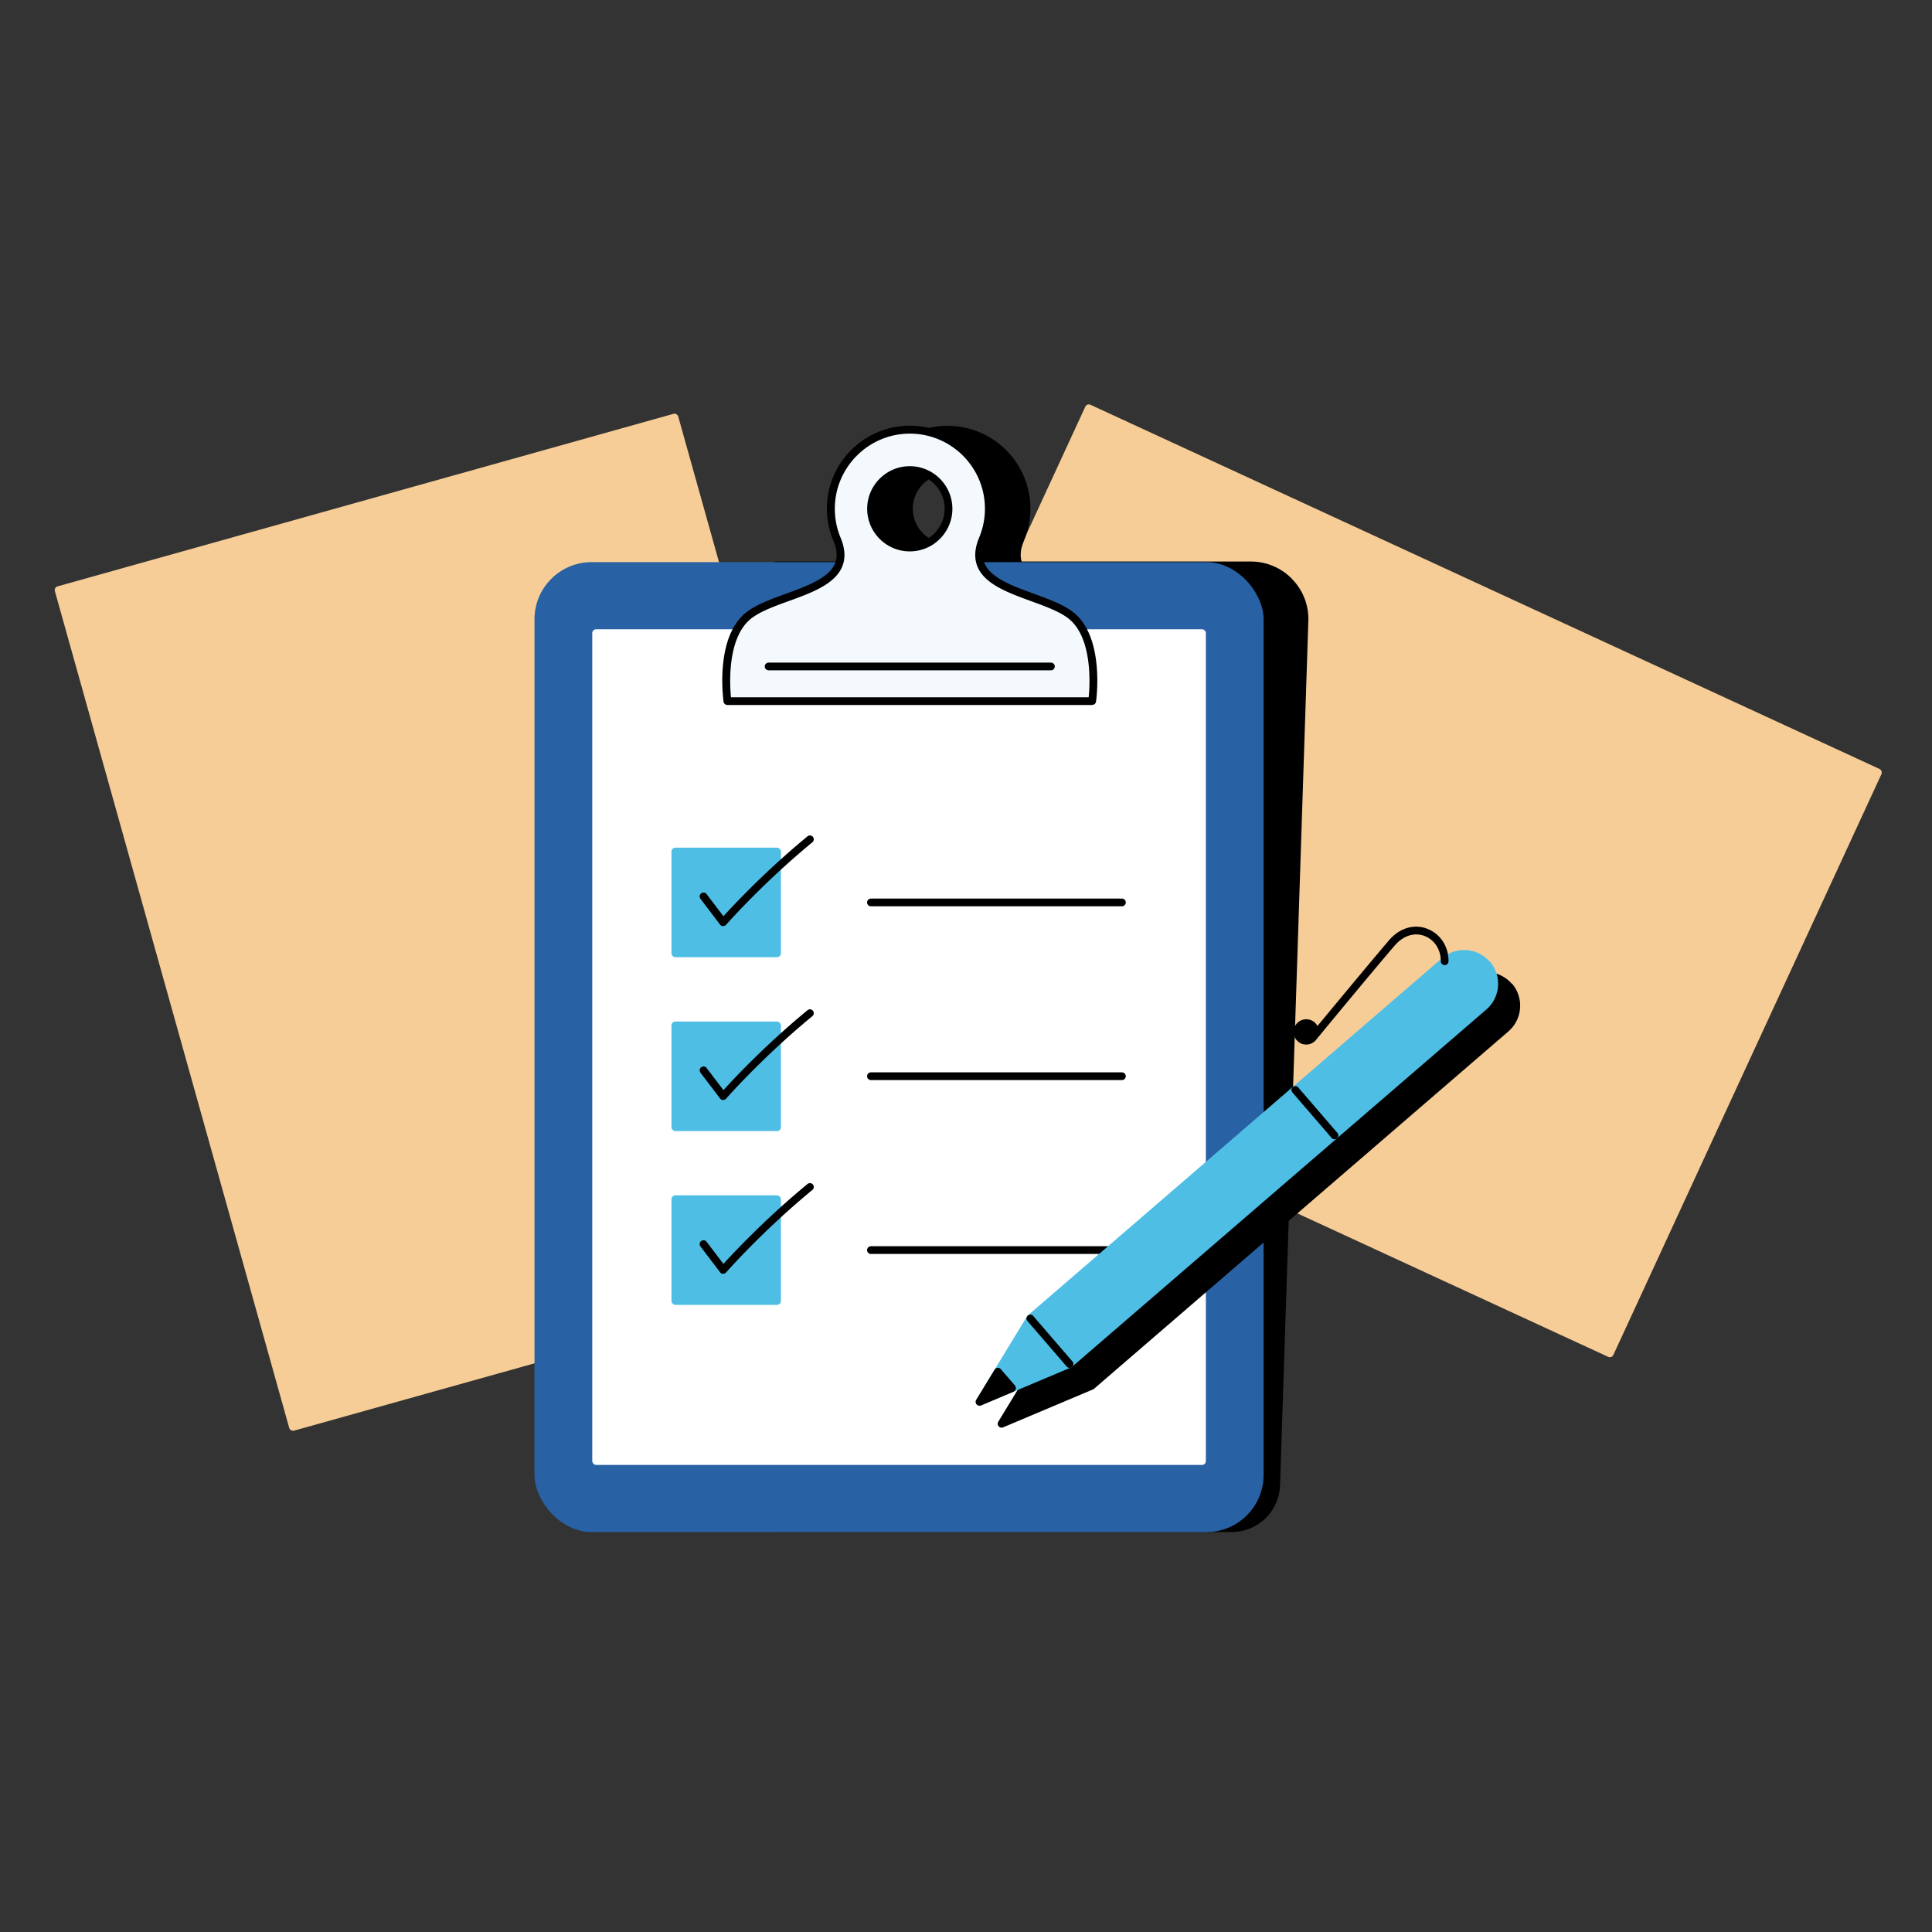 <svg xmlns="http://www.w3.org/2000/svg" id="home" viewBox="0 0 200 200"><rect x="0" y="0" width="200" height="200" fill="#333333" stroke="none"/><defs><style>.cls-3{fill:#4ebee5}.cls-6{fill:#f7cd97}</style></defs><path d="M.23.23h200v200H.23z" style="fill:none"/><path d="M194.77 79.83a.429.429 0 0 0-.21-.23l-81.68-37.7c-.2-.09-.44 0-.53.2L84.6 102.22c-.04.1-.05.21-.01.31s.11.18.21.23l81.68 37.7a.397.397 0 0 0 .53-.19l27.75-60.12c.04-.1.05-.21.01-.31Z" class="cls-6"/><path d="M94.47 129.75 70.21 43.12c-.03-.1-.1-.19-.19-.24a.394.394 0 0 0-.3-.04L5.96 60.7c-.21.06-.34.28-.28.49l24.26 86.63c.03.1.1.19.19.24.06.03.13.05.2.05.04 0 .07 0 .11-.01l63.76-17.85c.21-.06.34-.28.28-.49Z" class="cls-6"/><path d="M117.45 69.11c-.21-2.6-.98-4.49-2.3-5.61-1.02-.86-2.57-1.43-4.22-2.03-2.17-.79-4.41-1.61-5.07-3.08-.3-.66-.26-1.43.11-2.34.46-1.08.7-2.22.7-3.39 0-4.73-3.85-8.58-8.58-8.58s-8.58 3.85-8.58 8.58c0 1.18.24 2.32.7 3.39.37.92.41 1.69.11 2.35-.66 1.47-2.9 2.29-5.07 3.08-1.65.6-3.2 1.17-4.22 2.03-1.32 1.12-2.09 3.01-2.3 5.61-.15 1.9.07 3.46.08 3.53.03.2.2.34.4.34h37.75c.2 0 .37-.15.4-.34 0-.07.23-1.63.08-3.53Zm-15.74-16.45c0 1.99-1.62 3.61-3.61 3.61s-3.61-1.62-3.61-3.61 1.62-3.61 3.61-3.61 3.61 1.62 3.61 3.61Z"/><path d="M133.77 59.95a5.928 5.928 0 0 0-4.29-1.82H80.35c-.22 0-.4.18-.4.4v99.66c0 .22.18.4.4.4h47.15c2.72 0 4.92-2.13 5.01-4.85l2.93-89.45c.05-1.63-.54-3.17-1.68-4.34Z"/><rect width="75.48" height="100.41" x="55.33" y="58.19" rx="5.92" ry="5.92" style="fill:#2862a4"/><rect width="63.52" height="86.51" x="61.31" y="65.14" rx=".4" ry=".4" style="fill:#fff"/><path d="M110.97 63.81c-2.94-2.5-11.41-2.64-9.29-7.91.43-.99.67-2.09.67-3.24 0-4.51-3.66-8.18-8.18-8.18a8.177 8.177 0 0 0-7.51 11.42c2.12 5.27-6.35 5.41-9.29 7.91-2.97 2.53-2.08 8.77-2.08 8.77h37.75s.89-6.24-2.08-8.77Zm-16.79-7.13a4.01 4.01 0 1 1 0-8.02 4.01 4.01 0 0 1 0 8.02Z" style="fill:#f3f9fc"/><path d="M113.05 72.98H75.3c-.2 0-.37-.15-.4-.34 0-.07-.23-1.63-.08-3.53.21-2.6.98-4.49 2.3-5.61 1.02-.86 2.57-1.43 4.22-2.03 2.17-.79 4.41-1.61 5.07-3.08.3-.66.26-1.43-.11-2.35-.46-1.07-.7-2.21-.7-3.39 0-4.73 3.85-8.58 8.58-8.58s8.58 3.85 8.58 8.58c0 1.18-.24 2.32-.7 3.39-.37.91-.4 1.68-.11 2.34.66 1.47 2.9 2.29 5.07 3.08 1.65.6 3.2 1.17 4.22 2.03 1.32 1.12 2.09 3.01 2.3 5.61.15 1.9-.07 3.46-.08 3.53a.4.4 0 0 1-.4.34Zm-37.39-.8h37.04c.13-1.31.4-6.04-1.98-8.06-.91-.77-2.4-1.31-3.98-1.89-2.33-.85-4.73-1.72-5.52-3.5-.38-.86-.35-1.86.1-2.98.42-.98.64-2.02.64-3.09 0-4.29-3.49-7.77-7.77-7.77s-7.77 3.49-7.77 7.77c0 1.07.21 2.1.63 3.08.45 1.13.49 2.13.1 2.99-.79 1.78-3.2 2.66-5.52 3.5-1.58.57-3.07 1.12-3.98 1.89-2.38 2.03-2.11 6.75-1.98 8.06Zm18.52-15.1c-2.43 0-4.41-1.98-4.41-4.41s1.98-4.41 4.41-4.41 4.41 1.98 4.41 4.41-1.98 4.41-4.41 4.41Zm0-8.03c-1.99 0-3.61 1.62-3.61 3.61s1.62 3.61 3.61 3.61 3.61-1.62 3.61-3.61-1.62-3.61-3.61-3.61Z"/><rect width="11.33" height="11.34" x="69.51" y="87.75" class="cls-3" rx=".4" ry=".4"/><path d="M74.85 95.87h-.01c-.12 0-.23-.06-.3-.16l-2.03-2.67c-.13-.18-.1-.43.08-.56.18-.13.43-.1.56.08l1.74 2.29c1.02-1.13 4.36-4.7 8.7-8.27a.397.397 0 1 1 .51.61c-5.17 4.25-8.9 8.5-8.93 8.54-.08.09-.19.14-.3.14ZM116.14 93.82H90.16c-.22 0-.4-.18-.4-.4s.18-.4.4-.4h25.98c.22 0 .4.18.4.4s-.18.4-.4.4Z"/><rect width="11.33" height="11.34" x="69.51" y="105.75" class="cls-3" rx=".4" ry=".4"/><path d="M74.85 113.87h-.01c-.12 0-.23-.06-.3-.16l-2.03-2.67c-.13-.18-.1-.43.08-.56.18-.13.43-.1.56.08l1.74 2.29c1.02-1.13 4.36-4.7 8.7-8.27a.397.397 0 1 1 .51.61c-5.17 4.25-8.9 8.5-8.93 8.54-.08.09-.19.14-.3.14ZM116.14 111.81H90.16c-.22 0-.4-.18-.4-.4s.18-.4.4-.4h25.98c.22 0 .4.18.4.4s-.18.4-.4.4Z"/><rect width="11.33" height="11.34" x="69.51" y="123.74" class="cls-3" rx=".4" ry=".4"/><path d="M74.85 131.86h-.01c-.12 0-.23-.06-.3-.16l-2.03-2.67c-.13-.18-.1-.43.08-.56.18-.13.43-.1.56.08l1.74 2.29c1.02-1.13 4.36-4.7 8.7-8.27a.397.397 0 1 1 .51.61c-5.17 4.25-8.9 8.5-8.93 8.54-.08.09-.19.14-.3.14ZM116.14 129.81H90.16c-.22 0-.4-.18-.4-.4s.18-.4.4-.4h25.98c.22 0 .4.18.4.4s-.18.4-.4.4ZM108.79 69.39H79.57c-.22 0-.4-.18-.4-.4s.18-.4.4-.4h29.22c.22 0 .4.18.4.4s-.18.4-.4.4ZM156.5 101.84a3.522 3.522 0 0 0-4.95-.37l-42.89 36.99s-.05.05-.07.09l-5.25 8.63c-.09.15-.07.34.04.47a.405.405 0 0 0 .46.11l3.36-1.42 5.95-2.51s.07-.04.11-.07l42.89-36.99a3.522 3.522 0 0 0 .37-4.95Z"/><path d="M154.23 99.56a3.522 3.522 0 0 0-4.95-.37l-42.89 36.99s-.06.06-.08.1l-5.25 8.63c-.09.15-.07.34.04.47a.405.405 0 0 0 .46.11l9.31-3.93s.07-.04.11-.07l42.89-36.99a3.522 3.522 0 0 0 .37-4.95Z" class="cls-3"/><path d="m105.08 143.44-1.47-1.7a.396.396 0 0 0-.34-.14.4.4 0 0 0-.31.19l-1.9 3.12c-.09.15-.07.34.04.47a.405.405 0 0 0 .46.11l3.36-1.42c.12-.05.21-.15.23-.28.03-.12 0-.26-.09-.35ZM138.15 117.94c-.11 0-.22-.05-.3-.14l-4.06-4.71a.396.396 0 0 1 .04-.56c.17-.14.42-.13.56.04l4.06 4.71c.14.17.13.42-.04.56-.08.07-.17.1-.26.1ZM110.72 141.6c-.11 0-.22-.05-.3-.14l-4.06-4.71a.396.396 0 0 1 .04-.56c.17-.14.42-.13.56.04l4.06 4.71c.14.17.13.42-.04.56-.08.07-.17.1-.26.1ZM147.74 96.14c-1.38-.52-2.87-.07-3.96 1.21-1.81 2.11-5.73 6.85-7.4 8.86-.05-.09-.1-.17-.16-.24-.47-.55-1.3-.61-1.85-.14s-.61 1.3-.14 1.85c.23.26.55.43.9.45h.1c.31 0 .61-.11.85-.32.08-.07.15-.15.21-.23.6-.73 5.9-7.16 8.1-9.71.87-1.01 2.02-1.38 3.07-.98 1.04.39 1.7 1.42 1.69 2.61 0 .22.17.4.39.41.23 0 .4-.17.41-.39.02-1.53-.84-2.85-2.2-3.37Z"/></svg>